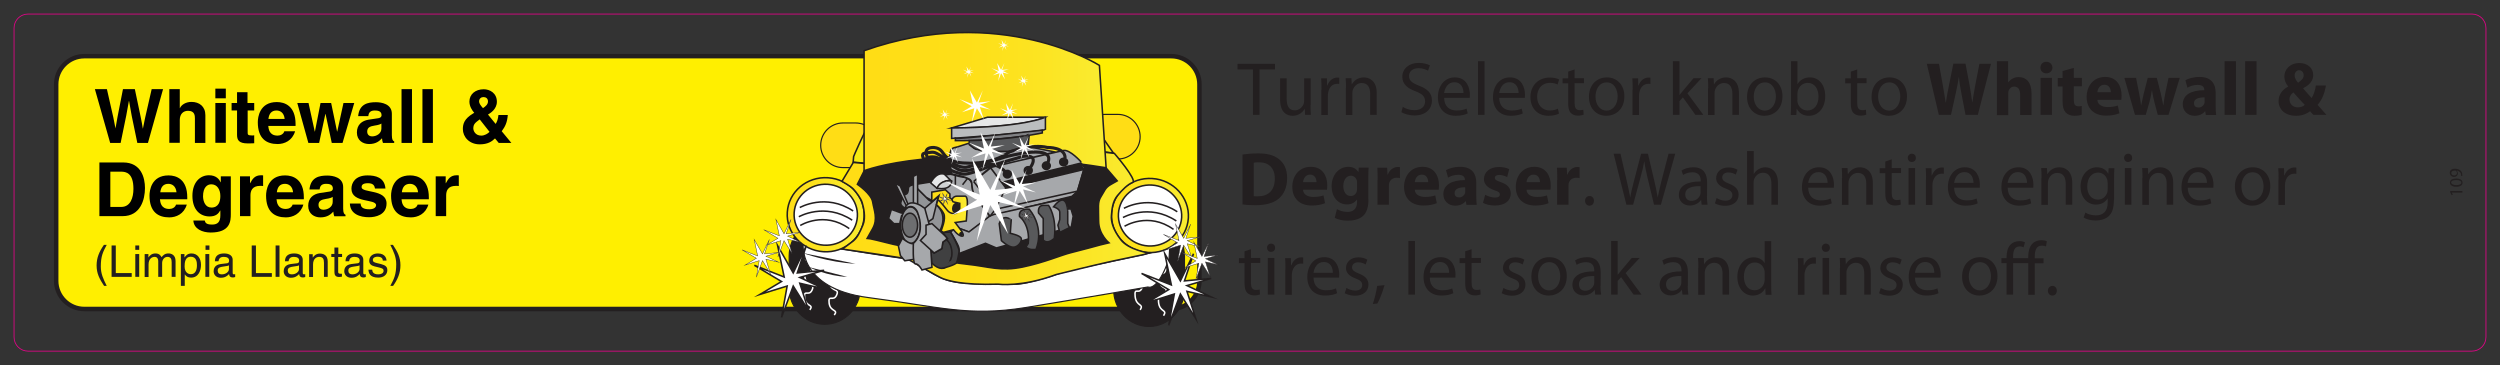 <?xml version="1.0" encoding="utf-8"?>
<!-- Generator: Adobe Illustrator 27.2.0, SVG Export Plug-In . SVG Version: 6.00 Build 0)  -->
<svg version="1.1" id="Layer_1" xmlns="http://www.w3.org/2000/svg" xmlns:xlink="http://www.w3.org/1999/xlink" x="0px" y="0px"
	 width="1602px" height="234px" viewBox="0 0 1602 234" enable-background="new 0 0 1602 234" xml:space="preserve">
<rect x="0" y="0" width="1602" height="234" fill="#333333" stroke="none"/>
<path fill="none" stroke="#EC008C" stroke-width="0.504" stroke-miterlimit="3.864" d="M1584,225H18c-5,0-9-4-9-9V18c0-5,4-9,9-9
	h1566c5,0,9,4,9,9v198C1593,221,1589,225,1584,225z"/>
<g>
	<path fill="#FFEF00" d="M36,180c0,9.9,8.1,18,18,18h696.6c9.9,0,18-8.1,18-18V54c0-9.9-8.1-18-18-18H54c-9.9,0-18,8.1-18,18V180z"
		/>
	<path fill="none" stroke="#231F20" stroke-width="2.88" stroke-miterlimit="3.864" d="M36,180c0,9.9,8.1,18,18,18h696.6
		c9.9,0,18-8.1,18-18V54c0-9.9-8.1-18-18-18H54c-9.9,0-18,8.1-18,18V180z"/>
</g>
<g>
	<path fill="#231F20" d="M1571.1,123.4L1571.1,123.4l0.7,1.4l-0.8,0.2l-0.9-1.7l0-0.9l7.8,0l0,1L1571.1,123.4z"/>
	<path fill="#231F20" d="M1573.9,114.4c2.7,0,4.1,1,4.1,2.7c0,1.5-1.4,2.6-4,2.6c-2.6,0-4.1-1.1-4.1-2.7
		C1570,115.3,1571.4,114.4,1573.9,114.4z M1574,118.6c2,0,3.2-0.6,3.2-1.6c0-1.1-1.3-1.6-3.3-1.6c-1.9,0-3.2,0.5-3.2,1.6
		C1570.8,117.9,1571.9,118.6,1574,118.6z"/>
	<path fill="#231F20" d="M1577.1,112.8c0-0.2,0-0.5,0-0.9c-0.1-0.6-0.3-1.2-0.8-1.6c-0.5-0.5-1.2-0.9-2.1-1v0
		c0.5,0.4,0.8,1.1,0.8,1.8c0,1.4-1.1,2.3-2.4,2.3c-1.5,0-2.8-1.1-2.8-2.7s1.3-2.6,3.3-2.6c1.7,0,2.9,0.6,3.7,1.3
		c0.6,0.6,1,1.4,1,2.3c0.1,0.4,0.1,0.7,0.1,1L1577.1,112.8z M1570.8,110.9c0,0.9,0.8,1.5,1.9,1.5c1,0,1.7-0.6,1.7-1.5
		c0-0.7-0.3-1.3-0.8-1.5c-0.1-0.1-0.2-0.1-0.4-0.1C1571.8,109.3,1570.8,109.8,1570.8,110.9L1570.8,110.9z"/>
</g>
<g>
	<path fill="#231F20" d="M802.8,44.5H793v-3.6h24v3.6h-9.9v29.1h-4.2V44.5z"/>
	<path fill="#231F20" d="M839.8,67.2c0,2.4,0,4.6,0.2,6.4h-3.7l-0.2-3.8h-0.1c-1.1,1.9-3.6,4.4-7.7,4.4c-3.6,0-8-2-8-10.3V50.2h4.2
		v13c0,4.5,1.3,7.5,5.2,7.5c2.8,0,4.8-2,5.6-3.9c0.2-0.6,0.4-1.4,0.4-2.2V50.2h4.2V67.2z"/>
	<path fill="#231F20" d="M846.8,57.5c0-2.8,0-5.1-0.2-7.3h3.7l0.1,4.6h0.2c1.1-3.2,3.6-5.1,6.4-5.1c0.5,0,0.8,0,1.2,0.1v4
		c-0.4-0.1-0.9-0.1-1.4-0.1c-3,0-5.1,2.3-5.7,5.5c-0.1,0.6-0.2,1.3-0.2,2v12.5h-4.2V57.5z"/>
	<path fill="#231F20" d="M862.5,56.5c0-2.4,0-4.4-0.2-6.4h3.7l0.2,3.9h0.1c1.2-2.2,3.8-4.4,7.7-4.4c3.2,0,8.2,1.9,8.2,10v14h-4.2
		V60.1c0-3.8-1.4-6.9-5.4-6.9c-2.8,0-4.9,2-5.7,4.4c-0.2,0.5-0.3,1.3-0.3,2v14.1h-4.2V56.5z"/>
	<path fill="#231F20" d="M898.9,68.5c1.9,1.2,4.6,2.1,7.5,2.1c4.3,0,6.8-2.3,6.8-5.6c0-3.1-1.7-4.8-6.1-6.5
		c-5.3-1.9-8.5-4.7-8.5-9.3c0-5.1,4.2-8.9,10.5-8.9c3.3,0,5.7,0.8,7.2,1.6l-1.2,3.4c-1.1-0.6-3.2-1.6-6.1-1.6
		c-4.4,0-6.1,2.7-6.1,4.9c0,3.1,2,4.6,6.4,6.3c5.5,2.1,8.3,4.8,8.3,9.6c0,5-3.7,9.5-11.3,9.5c-3.1,0-6.5-1-8.3-2.1L898.9,68.5z"/>
	<path fill="#231F20" d="M925.4,62.7c0.1,5.8,3.7,8.1,8,8.1c3,0,4.8-0.5,6.4-1.2l0.7,3.1c-1.5,0.7-4,1.5-7.7,1.5
		c-7.2,0-11.4-4.8-11.4-11.9c0-7.1,4.1-12.7,10.9-12.7c7.6,0,9.6,6.7,9.6,11.1c0,0.9-0.1,1.6-0.1,2H925.4z M937.8,59.6
		c0-2.7-1.1-6.9-5.9-6.9c-4.3,0-6.1,4-6.5,6.9H937.8z"/>
	<path fill="#231F20" d="M947.1,39.2h4.2v34.4h-4.2V39.2z"/>
	<path fill="#231F20" d="M960.7,62.7c0.1,5.8,3.7,8.1,8,8.1c3,0,4.8-0.5,6.4-1.2l0.7,3.1c-1.5,0.7-4,1.5-7.7,1.5
		c-7.2,0-11.4-4.8-11.4-11.9c0-7.1,4.1-12.7,10.9-12.7c7.6,0,9.6,6.7,9.6,11.1c0,0.9-0.1,1.6-0.1,2H960.7z M973.1,59.6
		c0-2.7-1.1-6.9-5.9-6.9c-4.3,0-6.1,4-6.5,6.9H973.1z"/>
	<path fill="#231F20" d="M999,72.8c-1.1,0.6-3.6,1.4-6.7,1.4c-7,0-11.6-4.8-11.6-12c0-7.2,4.9-12.5,12.5-12.5c2.5,0,4.7,0.6,5.9,1.2
		l-1,3.3c-1-0.6-2.6-1.1-4.9-1.1c-5.3,0-8.2,4-8.2,8.9c0,5.4,3.5,8.8,8.1,8.8c2.4,0,4-0.6,5.2-1.2L999,72.8z"/>
	<path fill="#231F20" d="M1009,44.5v5.6h6v3.2h-6v12.7c0,2.9,0.8,4.6,3.2,4.6c1.2,0,1.8-0.1,2.4-0.3l0.2,3.2
		c-0.8,0.3-2.1,0.6-3.7,0.6c-2,0-3.6-0.7-4.6-1.8c-1.2-1.3-1.6-3.3-1.6-6.1V53.4h-3.6v-3.2h3.6v-4.3L1009,44.5z"/>
	<path fill="#231F20" d="M1040.9,61.7c0,8.7-6,12.5-11.6,12.5c-6.3,0-11.1-4.7-11.1-12.1c0-7.9,5.1-12.5,11.5-12.5
		C1036.3,49.6,1040.9,54.5,1040.9,61.7z M1022.4,61.9c0,5.1,2.9,9,7.1,9c4,0,7.1-3.8,7.1-9.1c0-4-2-9-7-9S1022.4,57.5,1022.4,61.9z"
		/>
	<path fill="#231F20" d="M1046.2,57.5c0-2.8,0-5.1-0.2-7.3h3.7l0.1,4.6h0.2c1.1-3.2,3.6-5.1,6.4-5.1c0.5,0,0.8,0,1.2,0.1v4
		c-0.4-0.1-0.9-0.1-1.4-0.1c-3,0-5.1,2.3-5.7,5.5c-0.1,0.6-0.2,1.3-0.2,2v12.5h-4.2V57.5z"/>
	<path fill="#231F20" d="M1076.2,60.9L1076.2,60.9c0.7-0.8,1.5-1.8,2.2-2.7l6.8-8.1h5.1l-9,9.7l10.2,13.8h-5.1l-8-11.2l-2.2,2.4v8.8
		h-4.2V39.2h4.2V60.9z"/>
	<path fill="#231F20" d="M1094.6,56.5c0-2.4,0-4.4-0.2-6.4h3.7l0.2,3.9h0.1c1.2-2.2,3.8-4.4,7.7-4.4c3.2,0,8.2,1.9,8.2,10v14h-4.2
		V60.1c0-3.8-1.4-6.9-5.4-6.9c-2.8,0-4.9,2-5.7,4.4c-0.2,0.5-0.3,1.3-0.3,2v14.1h-4.2V56.5z"/>
	<path fill="#231F20" d="M1142.2,61.7c0,8.7-6,12.5-11.6,12.5c-6.3,0-11.1-4.7-11.1-12.1c0-7.9,5.1-12.5,11.5-12.5
		C1137.7,49.6,1142.2,54.5,1142.2,61.7z M1123.8,61.9c0,5.1,2.9,9,7.1,9c4,0,7.1-3.8,7.1-9.1c0-4-2-9-7-9S1123.8,57.5,1123.8,61.9z"
		/>
	<path fill="#231F20" d="M1147.6,39.2h4.2v14.7h0.1c1.5-2.6,4.2-4.3,7.9-4.3c5.8,0,9.8,4.8,9.8,12c0,8.4-5.2,12.6-10.4,12.6
		c-3.4,0-6-1.3-7.8-4.4h-0.1l-0.2,3.9h-3.6c0.1-1.6,0.2-4,0.2-6.1V39.2z M1151.7,64.2c0,0.5,0.1,1.1,0.2,1.6c0.8,3,3.3,5,6.3,5
		c4.4,0,7.1-3.6,7.1-9c0-4.7-2.4-8.7-6.9-8.7c-2.9,0-5.6,2-6.4,5.2c-0.1,0.5-0.2,1.1-0.2,1.7V64.2z"/>
	<path fill="#231F20" d="M1190.1,44.5v5.6h6v3.2h-6v12.7c0,2.9,0.8,4.6,3.2,4.6c1.2,0,1.8-0.1,2.4-0.3l0.2,3.2
		c-0.8,0.3-2.1,0.6-3.7,0.6c-2,0-3.6-0.7-4.6-1.8c-1.2-1.3-1.6-3.3-1.6-6.1V53.4h-3.6v-3.2h3.6v-4.3L1190.1,44.5z"/>
	<path fill="#231F20" d="M1222,61.7c0,8.7-6,12.5-11.6,12.5c-6.3,0-11.1-4.7-11.1-12.1c0-7.9,5.1-12.5,11.5-12.5
		C1217.4,49.6,1222,54.5,1222,61.7z M1203.5,61.9c0,5.1,2.9,9,7.1,9c4,0,7.1-3.8,7.1-9.1c0-4-2-9-7-9S1203.5,57.5,1203.5,61.9z"/>
	<path fill="#231F20" d="M1242.4,73.6l-7.7-32.7h7.8l2.4,13.4c0.7,3.9,1.4,8.1,1.9,11.4h0.1c0.5-3.5,1.3-7.5,2.1-11.5l2.7-13.4h7.8
		l2.6,13.8c0.7,3.8,1.2,7.3,1.7,11h0.1c0.5-3.6,1.2-7.5,1.9-11.3l2.6-13.4h7.4l-8.4,32.7h-7.9l-2.7-14.1c-0.6-3.3-1.2-6.4-1.5-10.1
		h-0.1c-0.6,3.7-1.1,6.8-1.9,10.1l-3.1,14.1H1242.4z"/>
	<path fill="#231F20" d="M1279.5,39.2h7.3v13.5h0.1c0.8-1,1.7-1.8,2.9-2.4c1.1-0.6,2.4-0.9,3.8-0.9c4.7,0,8.2,3.2,8.2,10.4v13.9
		h-7.3v-13c0-3.1-1.1-5.2-3.8-5.2c-1.9,0-3.1,1.3-3.6,2.6c-0.2,0.5-0.2,1.1-0.2,1.6v14.1h-7.3V39.2z"/>
	<path fill="#231F20" d="M1315.2,43.3c0,2-1.5,3.7-3.9,3.7c-2.3,0-3.8-1.6-3.8-3.7c0-2.1,1.5-3.7,3.8-3.7
		C1313.6,39.6,1315.1,41.2,1315.2,43.3z M1307.6,73.6V49.9h7.3v23.7H1307.6z"/>
	<path fill="#231F20" d="M1328.9,43.5v6.4h5.2v5.4h-5.2v8.6c0,2.9,0.7,4.2,2.9,4.2c1,0,1.4,0,2.2-0.2l0,5.6c-1,0.4-2.7,0.7-4.8,0.7
		c-2.4,0-4.3-0.9-5.5-2.1c-1.3-1.4-2-3.7-2-7v-9.7h-3.1v-5.4h3.1v-4.5L1328.9,43.5z"/>
	<path fill="#231F20" d="M1344,64.1c0.2,3.1,3.2,4.5,6.6,4.5c2.5,0,4.5-0.3,6.5-1l1,5c-2.4,1-5.3,1.5-8.5,1.5
		c-8,0-12.5-4.7-12.5-12.1c0-6,3.7-12.7,11.9-12.7c7.6,0,10.5,6,10.5,11.8c0,1.3-0.1,2.4-0.2,2.9H1344z M1352.6,59.1
		c0-1.8-0.8-4.8-4.1-4.8c-3.1,0-4.3,2.8-4.5,4.8H1352.6z"/>
	<path fill="#231F20" d="M1368.8,49.9l1.9,9.7c0.5,2.4,1,5.1,1.3,7.8h0.1c0.5-2.7,1.2-5.4,1.7-7.8l2.5-9.7h5.8l2.4,9.5
		c0.6,2.7,1.2,5.3,1.7,8h0.1c0.3-2.7,0.8-5.4,1.3-8.1l2-9.4h7.2l-7.2,23.7h-6.9l-2.2-8.3c-0.6-2.3-1-4.4-1.5-7.4h-0.1
		c-0.4,3-0.9,5.2-1.5,7.4l-2.4,8.3h-6.9l-6.8-23.7H1368.8z"/>
	<path fill="#231F20" d="M1419.8,67.9c0,2.3,0.1,4.5,0.3,5.8h-6.6l-0.4-2.4h-0.1c-1.5,1.9-3.9,2.9-6.7,2.9c-4.8,0-7.6-3.5-7.6-7.3
		c0-6.2,5.5-9.1,13.8-9.1v-0.3c0-1.3-0.7-3.1-4.3-3.1c-2.4,0-4.9,0.8-6.5,1.8l-1.3-4.8c1.6-0.9,4.8-2.1,9.1-2.1
		c7.8,0,10.3,4.7,10.3,10.2V67.9z M1412.7,62.4c-3.8,0-6.8,0.9-6.8,3.7c0,1.9,1.2,2.8,2.9,2.8c1.8,0,3.3-1.2,3.8-2.7
		c0.1-0.4,0.1-0.8,0.1-1.3V62.4z"/>
	<path fill="#231F20" d="M1425.5,39.2h7.3v34.4h-7.3V39.2z"/>
	<path fill="#231F20" d="M1438.7,39.2h7.3v34.4h-7.3V39.2z"/>
	<path fill="#231F20" d="M1482.4,73.6c-0.7-0.7-1.3-1.5-2.1-2.3c-2.1,1.6-5,2.9-8.9,2.9c-7.8,0-11.3-4.7-11.3-9.3
		c0-4.3,2.4-7.4,6.1-9.4v-0.2c-1.4-1.6-2.4-4-2.4-6.3c0-4.1,3.2-8.6,9.7-8.6c5,0,8.8,3,8.8,7.7c0,3.3-1.9,6.1-6.4,8.4l0,0.2
		c1.9,2.1,3.8,4.5,5.4,6.1c1.3-2,2.3-5,2.7-8h6.5c-0.9,4.9-2.5,9.2-5.4,12.4c1.8,2.1,3.7,4.2,5.7,6.4H1482.4z M1472.5,68.8
		c1.9,0,3.5-0.7,4.4-1.6c-2-2-4.7-5-7.3-8c-1.3,1-2.5,2.4-2.5,4.5C1467.1,66.5,1469.2,68.8,1472.5,68.8L1472.5,68.8z M1473.3,45
		c-1.8,0-2.9,1.6-2.9,3.3c0,1.6,0.8,3.1,2.2,4.7c2.4-1.6,3.6-2.9,3.6-4.8C1476.2,46.7,1475.2,45,1473.3,45L1473.3,45z"/>
	<path fill="#231F20" d="M796.2,99c2.7-0.4,6.2-0.7,9.9-0.7c6.1,0,10.1,1.1,13.2,3.5c3.4,2.5,5.5,6.5,5.5,12.3
		c0,6.3-2.3,10.6-5.4,13.2c-3.4,2.9-8.6,4.2-14.9,4.2c-3.8,0-6.5-0.2-8.3-0.5V99z M803.5,125.7c0.6,0.1,1.6,0.1,2.5,0.1
		c6.6,0,10.9-3.6,10.9-11.4c0-6.8-3.9-10.4-10.2-10.4c-1.6,0-2.7,0.1-3.3,0.3V125.7z"/>
	<path fill="#231F20" d="M835,121.7c0.2,3.1,3.2,4.5,6.6,4.5c2.5,0,4.5-0.3,6.5-1l1,5c-2.4,1-5.3,1.5-8.5,1.5
		c-8,0-12.5-4.7-12.5-12.1c0-6,3.7-12.7,11.9-12.7c7.6,0,10.5,6,10.5,11.8c0,1.3-0.1,2.4-0.2,2.9H835z M843.6,116.7
		c0-1.8-0.8-4.8-4.1-4.8c-3.1,0-4.3,2.8-4.5,4.8H843.6z"/>
	<path fill="#231F20" d="M876.9,127.8c0,4.6-0.9,8.3-3.6,10.7c-2.6,2.2-6.1,2.9-9.6,2.9c-3.1,0-6.3-0.6-8.4-1.8l1.4-5.6
		c1.5,0.9,4.1,1.8,6.8,1.8c3.5,0,6.1-1.9,6.1-6.3v-1.6h-0.1c-1.4,2-3.6,3.1-6.3,3.1c-5.8,0-9.9-4.8-9.9-11.6
		c0-7.6,4.9-12.5,10.7-12.5c3.2,0,5.2,1.4,6.4,3.3h0.1l0.2-2.8h6.3c-0.1,1.5-0.2,3.5-0.2,7V127.8z M869.6,117.2c0-0.5,0-1-0.1-1.4
		c-0.5-1.9-1.9-3.2-3.9-3.2c-2.6,0-4.8,2.4-4.8,6.7c0,3.5,1.7,6.3,4.8,6.3c1.9,0,3.4-1.3,3.8-3c0.2-0.5,0.2-1.3,0.2-1.9V117.2z"/>
	<path fill="#231F20" d="M882.8,115.3c0-3.5-0.1-5.8-0.2-7.8h6.3l0.2,4.4h0.2c1.2-3.4,4.1-4.9,6.3-4.9c0.7,0,1,0,1.5,0.1v7
		c-0.5-0.1-1.2-0.2-2-0.2c-2.7,0-4.5,1.5-5,3.7c-0.1,0.5-0.1,1.1-0.1,1.6v12h-7.3V115.3z"/>
	<path fill="#231F20" d="M906.6,121.7c0.2,3.1,3.2,4.5,6.6,4.5c2.5,0,4.5-0.3,6.5-1l1,5c-2.4,1-5.3,1.5-8.5,1.5
		c-8,0-12.5-4.7-12.5-12.1c0-6,3.7-12.7,11.9-12.7c7.6,0,10.5,6,10.5,11.8c0,1.3-0.1,2.4-0.2,2.9H906.6z M915.2,116.7
		c0-1.8-0.8-4.8-4.1-4.8c-3.1,0-4.3,2.8-4.5,4.8H915.2z"/>
	<path fill="#231F20" d="M946,125.5c0,2.3,0.1,4.5,0.3,5.8h-6.6l-0.4-2.4h-0.1c-1.5,1.9-3.9,2.9-6.7,2.9c-4.8,0-7.6-3.5-7.6-7.3
		c0-6.2,5.5-9.1,13.8-9.1v-0.3c0-1.3-0.7-3.1-4.3-3.1c-2.4,0-4.9,0.8-6.5,1.8l-1.3-4.8c1.6-0.9,4.8-2.1,9.1-2.1
		c7.8,0,10.3,4.7,10.3,10.2V125.5z M938.9,120c-3.8,0-6.8,0.9-6.8,3.7c0,1.9,1.2,2.8,2.9,2.8c1.8,0,3.3-1.2,3.8-2.7
		c0.1-0.4,0.1-0.8,0.1-1.3V120z"/>
	<path fill="#231F20" d="M951.7,124.8c1.3,0.8,4.1,1.8,6.3,1.8c2.2,0,3.1-0.8,3.1-2s-0.7-1.8-3.5-2.7c-4.8-1.6-6.7-4.3-6.7-7.1
		c0-4.5,3.7-7.8,9.6-7.8c2.7,0,5.2,0.6,6.6,1.4l-1.3,5.1c-1.1-0.6-3.1-1.4-5.1-1.4c-1.8,0-2.8,0.7-2.8,1.9c0,1.1,0.9,1.7,3.8,2.7
		c4.5,1.6,6.3,3.8,6.4,7.3c0,4.4-3.5,7.7-10.2,7.7c-3.1,0-5.8-0.7-7.6-1.7L951.7,124.8z"/>
	<path fill="#231F20" d="M978.2,121.7c0.2,3.1,3.2,4.5,6.6,4.5c2.5,0,4.5-0.3,6.5-1l1,5c-2.4,1-5.3,1.5-8.5,1.5
		c-8,0-12.5-4.7-12.5-12.1c0-6,3.7-12.7,11.9-12.7c7.6,0,10.5,6,10.5,11.8c0,1.3-0.1,2.4-0.2,2.9H978.2z M986.8,116.7
		c0-1.8-0.8-4.8-4.1-4.8c-3.1,0-4.3,2.8-4.5,4.8H986.8z"/>
	<path fill="#231F20" d="M997.9,115.3c0-3.5-0.1-5.8-0.2-7.8h6.3l0.2,4.4h0.2c1.2-3.4,4.1-4.9,6.3-4.9c0.7,0,1,0,1.5,0.1v7
		c-0.5-0.1-1.2-0.2-2-0.2c-2.7,0-4.5,1.5-5,3.7c-0.1,0.5-0.1,1.1-0.1,1.6v12h-7.3V115.3z"/>
	<path fill="#231F20" d="M1018.5,131.8c-1.6,0-2.8-1.3-2.8-3.1c0-1.8,1.2-3.1,2.9-3.1c1.7,0,2.8,1.3,2.8,3.1
		C1021.4,130.5,1020.3,131.8,1018.5,131.8L1018.5,131.8z"/>
	<path fill="#231F20" d="M1042.2,131.2l-8.2-32.7h4.4l3.8,16.5c1,4.1,1.8,8.1,2.4,11.3h0.1c0.5-3.2,1.5-7.1,2.6-11.3l4.3-16.5h4.4
		l3.9,16.6c0.9,3.9,1.8,7.8,2.3,11.2h0.1c0.7-3.6,1.6-7.2,2.6-11.3l4.3-16.5h4.3l-9.2,32.7h-4.4l-4.1-17c-1-4.2-1.7-7.4-2.1-10.7
		h-0.1c-0.6,3.2-1.3,6.5-2.5,10.7l-4.6,17H1042.2z"/>
	<path fill="#231F20" d="M1093.8,125.6c0,2,0.1,4,0.4,5.6h-3.8l-0.3-3h-0.1c-1.3,1.8-3.8,3.5-7.1,3.5c-4.7,0-7.1-3.3-7.1-6.7
		c0-5.7,5-8.8,14-8.7v-0.5c0-1.9-0.5-5.4-5.3-5.4c-2.2,0-4.4,0.7-6,1.7l-1-2.8c1.9-1.3,4.7-2.1,7.6-2.1c7.1,0,8.8,4.9,8.8,9.6V125.6
		z M1089.7,119.3c-4.6-0.1-9.8,0.7-9.8,5.3c0,2.8,1.8,4.1,4,4.1c3,0,4.9-1.9,5.6-3.9c0.1-0.4,0.2-0.9,0.2-1.4V119.3z"/>
	<path fill="#231F20" d="M1100,126.9c1.2,0.8,3.5,1.7,5.6,1.7c3.1,0,4.5-1.6,4.5-3.5c0-2-1.2-3.2-4.3-4.3c-4.2-1.5-6.1-3.8-6.1-6.6
		c0-3.8,3-6.9,8-6.9c2.4,0,4.4,0.7,5.7,1.5l-1.1,3.1c-0.9-0.6-2.6-1.4-4.8-1.4c-2.5,0-3.9,1.5-3.9,3.2c0,1.9,1.4,2.8,4.4,4
		c4,1.6,6.1,3.6,6.1,7.1c0,4.1-3.2,7.1-8.7,7.1c-2.5,0-4.9-0.7-6.5-1.6L1100,126.9z"/>
	<path fill="#231F20" d="M1119.6,96.8h4.2v14.6h0.1c0.7-1.2,1.7-2.3,3-3c1.2-0.7,2.7-1.2,4.3-1.2c3.1,0,8.1,1.9,8.1,10v14h-4.2
		v-13.5c0-3.8-1.4-7-5.4-7c-2.7,0-4.9,1.9-5.7,4.3c-0.2,0.6-0.3,1.2-0.3,2v14.2h-4.2V96.8z"/>
	<path fill="#231F20" d="M1158.7,120.3c0.1,5.8,3.7,8.1,8,8.1c3,0,4.8-0.5,6.4-1.2l0.7,3.1c-1.5,0.7-4,1.5-7.7,1.5
		c-7.2,0-11.4-4.8-11.4-11.9c0-7.1,4.1-12.7,10.9-12.7c7.6,0,9.6,6.7,9.6,11.1c0,0.9-0.1,1.6-0.1,2H1158.7z M1171.1,117.2
		c0-2.7-1.1-6.9-5.9-6.9c-4.3,0-6.1,4-6.5,6.9H1171.1z"/>
	<path fill="#231F20" d="M1180.4,114.1c0-2.4,0-4.4-0.2-6.4h3.7l0.2,3.9h0.1c1.2-2.2,3.8-4.4,7.7-4.4c3.2,0,8.2,1.9,8.2,10v14h-4.2
		v-13.5c0-3.8-1.4-6.9-5.4-6.9c-2.8,0-4.9,2-5.7,4.4c-0.2,0.5-0.3,1.3-0.3,2v14.1h-4.2V114.1z"/>
	<path fill="#231F20" d="M1212.2,102.1v5.6h6v3.2h-6v12.7c0,2.9,0.8,4.6,3.2,4.6c1.2,0,1.8-0.1,2.4-0.3l0.2,3.2
		c-0.8,0.3-2.1,0.6-3.7,0.6c-2,0-3.6-0.7-4.6-1.8c-1.2-1.3-1.6-3.3-1.6-6.1V111h-3.6v-3.2h3.6v-4.3L1212.2,102.1z"/>
	<path fill="#231F20" d="M1227.7,101.2c0,1.5-1,2.6-2.7,2.6c-1.5,0-2.5-1.2-2.5-2.6c0-1.5,1.1-2.7,2.6-2.7
		C1226.7,98.5,1227.7,99.7,1227.7,101.2z M1223,131.2v-23.5h4.2v23.5H1223z"/>
	<path fill="#231F20" d="M1234.2,115.1c0-2.8,0-5.1-0.2-7.3h3.7l0.1,4.6h0.2c1.1-3.2,3.6-5.1,6.4-5.1c0.5,0,0.8,0,1.2,0.1v4
		c-0.4-0.1-0.9-0.1-1.4-0.1c-3,0-5.1,2.3-5.7,5.5c-0.1,0.6-0.2,1.3-0.2,2v12.5h-4.2V115.1z"/>
	<path fill="#231F20" d="M1252.2,120.3c0.1,5.8,3.7,8.1,8,8.1c3,0,4.8-0.5,6.4-1.2l0.7,3.1c-1.5,0.7-4,1.5-7.7,1.5
		c-7.2,0-11.4-4.8-11.4-11.9c0-7.1,4.1-12.7,10.9-12.7c7.6,0,9.6,6.7,9.6,11.1c0,0.9-0.1,1.6-0.1,2H1252.2z M1264.6,117.2
		c0-2.7-1.1-6.9-5.9-6.9c-4.3,0-6.1,4-6.5,6.9H1264.6z"/>
	<path fill="#231F20" d="M1286.5,120.3c0.1,5.8,3.7,8.1,8,8.1c3,0,4.8-0.5,6.4-1.2l0.7,3.1c-1.5,0.7-4,1.5-7.7,1.5
		c-7.2,0-11.4-4.8-11.4-11.9c0-7.1,4.1-12.7,10.9-12.7c7.6,0,9.6,6.7,9.6,11.1c0,0.9-0.1,1.6-0.1,2H1286.5z M1298.9,117.2
		c0-2.7-1.1-6.9-5.9-6.9c-4.3,0-6.1,4-6.5,6.9H1298.9z"/>
	<path fill="#231F20" d="M1308.2,114.1c0-2.4,0-4.4-0.2-6.4h3.7l0.2,3.9h0.1c1.2-2.2,3.8-4.4,7.7-4.4c3.2,0,8.2,1.9,8.2,10v14h-4.2
		v-13.5c0-3.8-1.4-6.9-5.4-6.9c-2.8,0-4.9,2-5.7,4.4c-0.2,0.5-0.3,1.3-0.3,2v14.1h-4.2V114.1z"/>
	<path fill="#231F20" d="M1354.6,127.8c0,5.4-1.1,8.7-3.3,10.7c-2.3,2.1-5.5,2.8-8.4,2.8c-2.8,0-5.9-0.7-7.7-1.9l1.1-3.2
		c1.5,1,3.9,1.8,6.8,1.8c4.3,0,7.5-2.3,7.5-8.2v-2.6h-0.1c-1.3,2.2-3.8,3.9-7.4,3.9c-5.8,0-9.9-4.9-9.9-11.4c0-8,5.1-12.5,10.5-12.5
		c4,0,6.2,2.1,7.2,4.1h0.1l0.2-3.5h3.7c-0.1,1.7-0.2,3.6-0.2,6.5V127.8z M1350.5,117c0-0.7,0-1.4-0.2-1.9c-0.8-2.5-2.8-4.5-5.9-4.5
		c-4,0-6.9,3.4-6.9,8.9c0,4.6,2.3,8.4,6.9,8.4c2.6,0,4.9-1.6,5.9-4.4c0.2-0.7,0.3-1.6,0.3-2.3V117z"/>
	<path fill="#231F20" d="M1366.3,101.2c0,1.5-1,2.6-2.7,2.6c-1.5,0-2.5-1.2-2.5-2.6c0-1.5,1.1-2.7,2.6-2.7
		C1365.3,98.5,1366.3,99.7,1366.3,101.2z M1361.6,131.2v-23.5h4.2v23.5H1361.6z"/>
	<path fill="#231F20" d="M1372.9,114.1c0-2.4,0-4.4-0.2-6.4h3.7l0.2,3.9h0.1c1.2-2.2,3.8-4.4,7.7-4.4c3.2,0,8.2,1.9,8.2,10v14h-4.2
		v-13.5c0-3.8-1.4-6.9-5.4-6.9c-2.8,0-4.9,2-5.7,4.4c-0.2,0.5-0.3,1.3-0.3,2v14.1h-4.2V114.1z"/>
	<path fill="#231F20" d="M1401.9,120.3c0.1,5.8,3.7,8.1,8,8.1c3,0,4.8-0.5,6.4-1.2l0.7,3.1c-1.5,0.7-4,1.5-7.7,1.5
		c-7.2,0-11.4-4.8-11.4-11.9c0-7.1,4.1-12.7,10.9-12.7c7.6,0,9.6,6.7,9.6,11.1c0,0.9-0.1,1.6-0.1,2H1401.9z M1414.2,117.2
		c0-2.7-1.1-6.9-5.9-6.9c-4.3,0-6.1,4-6.5,6.9H1414.2z"/>
	<path fill="#231F20" d="M1454.8,119.3c0,8.7-6,12.5-11.6,12.5c-6.3,0-11.1-4.7-11.1-12.1c0-7.9,5.1-12.5,11.5-12.5
		C1450.2,107.2,1454.8,112.1,1454.8,119.3z M1436.3,119.5c0,5.1,2.9,9,7.1,9c4,0,7.1-3.8,7.1-9.1c0-4-2-9-7-9
		S1436.3,115.1,1436.3,119.5z"/>
	<path fill="#231F20" d="M1460.1,115.1c0-2.8,0-5.1-0.2-7.3h3.7l0.1,4.6h0.2c1.1-3.2,3.6-5.1,6.4-5.1c0.5,0,0.8,0,1.2,0.1v4
		c-0.4-0.1-0.9-0.1-1.4-0.1c-3,0-5.1,2.3-5.7,5.5c-0.1,0.6-0.2,1.3-0.2,2v12.5h-4.2V115.1z"/>
	<path fill="#231F20" d="M801.6,159.7v5.6h6v3.2h-6v12.7c0,2.9,0.8,4.6,3.2,4.6c1.2,0,1.8-0.1,2.4-0.3l0.2,3.2
		c-0.8,0.3-2.1,0.6-3.7,0.6c-2,0-3.6-0.7-4.6-1.8c-1.2-1.3-1.6-3.3-1.6-6.1v-12.8h-3.6v-3.2h3.6V161L801.6,159.7z"/>
	<path fill="#231F20" d="M817.1,158.8c0,1.5-1,2.6-2.7,2.6c-1.5,0-2.5-1.2-2.5-2.6c0-1.5,1.1-2.7,2.6-2.7
		C816.1,156.1,817.1,157.3,817.1,158.8z M812.4,188.8v-23.5h4.2v23.5H812.4z"/>
	<path fill="#231F20" d="M823.7,172.7c0-2.8,0-5.1-0.2-7.3h3.7l0.1,4.6h0.2c1.1-3.2,3.6-5.1,6.4-5.1c0.5,0,0.8,0,1.2,0.1v4
		c-0.4-0.1-0.9-0.1-1.4-0.1c-3,0-5.1,2.3-5.7,5.5c-0.1,0.6-0.2,1.3-0.2,2v12.5h-4.2V172.7z"/>
	<path fill="#231F20" d="M841.7,177.9c0.1,5.8,3.7,8.1,8,8.1c3,0,4.8-0.5,6.4-1.2l0.7,3.1c-1.5,0.7-4,1.5-7.7,1.5
		c-7.2,0-11.4-4.8-11.4-11.9c0-7.1,4.1-12.7,10.9-12.7c7.6,0,9.6,6.7,9.6,11.1c0,0.9-0.1,1.6-0.1,2H841.7z M854.1,174.8
		c0-2.7-1.1-6.9-5.9-6.9c-4.3,0-6.1,4-6.5,6.9H854.1z"/>
	<path fill="#231F20" d="M862.8,184.5c1.2,0.8,3.5,1.7,5.6,1.7c3.1,0,4.5-1.6,4.5-3.5c0-2-1.2-3.2-4.3-4.3c-4.2-1.5-6.1-3.8-6.1-6.6
		c0-3.8,3-6.9,8-6.9c2.4,0,4.4,0.7,5.7,1.5l-1.1,3.1c-0.9-0.6-2.6-1.4-4.8-1.4c-2.5,0-3.9,1.5-3.9,3.2c0,1.9,1.4,2.8,4.4,4
		c4,1.6,6.1,3.6,6.1,7.1c0,4.1-3.2,7.1-8.7,7.1c-2.5,0-4.9-0.7-6.5-1.6L862.8,184.5z"/>
	<path fill="#231F20" d="M879.7,194.8c1-2.9,2.3-8,2.8-11.6l4.7-0.5c-1.1,4.1-3.2,9.5-4.6,11.8L879.7,194.8z"/>
	<path fill="#231F20" d="M902.5,154.4h4.2v34.4h-4.2V154.4z"/>
	<path fill="#231F20" d="M916.2,177.9c0.1,5.8,3.7,8.1,8,8.1c3,0,4.8-0.5,6.4-1.2l0.7,3.1c-1.5,0.7-4,1.5-7.7,1.5
		c-7.2,0-11.4-4.8-11.4-11.9c0-7.1,4.1-12.7,10.9-12.7c7.6,0,9.6,6.7,9.6,11.1c0,0.9-0.1,1.6-0.1,2H916.2z M928.6,174.8
		c0-2.7-1.1-6.9-5.9-6.9c-4.3,0-6.1,4-6.5,6.9H928.6z"/>
	<path fill="#231F20" d="M943,159.7v5.6h6v3.2h-6v12.7c0,2.9,0.8,4.6,3.2,4.6c1.2,0,1.8-0.1,2.4-0.3l0.2,3.2
		c-0.8,0.3-2.1,0.6-3.7,0.6c-2,0-3.6-0.7-4.6-1.8c-1.2-1.3-1.6-3.3-1.6-6.1v-12.8h-3.6v-3.2h3.6V161L943,159.7z"/>
	<path fill="#231F20" d="M963.4,184.5c1.2,0.8,3.5,1.7,5.6,1.7c3.1,0,4.5-1.6,4.5-3.5c0-2-1.2-3.2-4.3-4.3c-4.2-1.5-6.1-3.8-6.1-6.6
		c0-3.8,3-6.9,8-6.9c2.4,0,4.4,0.7,5.7,1.5l-1.1,3.1c-0.9-0.6-2.6-1.4-4.8-1.4c-2.5,0-3.9,1.5-3.9,3.2c0,1.9,1.4,2.8,4.4,4
		c4,1.6,6.1,3.6,6.1,7.1c0,4.1-3.2,7.1-8.7,7.1c-2.5,0-4.9-0.7-6.5-1.6L963.4,184.5z"/>
	<path fill="#231F20" d="M1004,176.9c0,8.7-6,12.5-11.6,12.5c-6.3,0-11.1-4.7-11.1-12.1c0-7.9,5.1-12.5,11.5-12.5
		C999.5,164.8,1004,169.7,1004,176.9z M985.6,177.1c0,5.1,2.9,9,7.1,9c4,0,7.1-3.8,7.1-9.1c0-4-2-9-7-9S985.6,172.7,985.6,177.1z"/>
	<path fill="#231F20" d="M1025.6,183.2c0,2,0.1,4,0.4,5.6h-3.8l-0.3-3h-0.1c-1.3,1.8-3.8,3.5-7.1,3.5c-4.7,0-7.1-3.3-7.1-6.7
		c0-5.7,5-8.8,14-8.7v-0.5c0-1.9-0.5-5.4-5.3-5.4c-2.2,0-4.4,0.7-6,1.7l-1-2.8c1.9-1.3,4.7-2.1,7.6-2.1c7.1,0,8.8,4.9,8.8,9.6V183.2
		z M1021.6,176.9c-4.6-0.1-9.8,0.7-9.8,5.3c0,2.8,1.8,4.1,4,4.1c3,0,4.9-1.9,5.6-3.9c0.1-0.4,0.2-0.9,0.2-1.4V176.9z"/>
	<path fill="#231F20" d="M1036.6,176.1L1036.6,176.1c0.7-0.8,1.5-1.8,2.2-2.7l6.8-8.1h5.1l-9,9.7l10.2,13.8h-5.1l-8-11.2l-2.2,2.4
		v8.8h-4.2v-34.4h4.2V176.1z"/>
	<path fill="#231F20" d="M1081.5,183.2c0,2,0.1,4,0.4,5.6h-3.8l-0.3-3h-0.1c-1.3,1.8-3.8,3.5-7.1,3.5c-4.7,0-7.1-3.3-7.1-6.7
		c0-5.7,5-8.8,14-8.7v-0.5c0-1.9-0.5-5.4-5.3-5.4c-2.2,0-4.4,0.7-6,1.7l-1-2.8c1.9-1.3,4.7-2.1,7.6-2.1c7.1,0,8.8,4.9,8.8,9.6V183.2
		z M1077.4,176.9c-4.6-0.1-9.8,0.7-9.8,5.3c0,2.8,1.8,4.1,4,4.1c3,0,4.9-1.9,5.6-3.9c0.1-0.4,0.2-0.9,0.2-1.4V176.9z"/>
	<path fill="#231F20" d="M1088.3,171.7c0-2.4,0-4.4-0.2-6.4h3.7l0.2,3.9h0.1c1.2-2.2,3.8-4.4,7.7-4.4c3.2,0,8.2,1.9,8.2,10v14h-4.2
		v-13.5c0-3.8-1.4-6.9-5.4-6.9c-2.8,0-4.9,2-5.7,4.4c-0.2,0.5-0.3,1.3-0.3,2v14.1h-4.2V171.7z"/>
	<path fill="#231F20" d="M1135,154.4v28.4c0,2.1,0,4.5,0.2,6.1h-3.8l-0.2-4.1h-0.1c-1.3,2.6-4.1,4.6-7.9,4.6
		c-5.6,0-9.9-4.8-9.9-11.9c0-7.8,4.8-12.6,10.4-12.6c3.6,0,6,1.7,7,3.6h0.1v-14H1135z M1130.8,174.9c0-0.5,0-1.3-0.2-1.8
		c-0.6-2.7-2.9-4.9-6.1-4.9c-4.4,0-7,3.9-7,9.1c0,4.8,2.3,8.7,6.9,8.7c2.8,0,5.4-1.9,6.2-5.1c0.1-0.6,0.2-1.2,0.2-1.8V174.9z"/>
	<path fill="#231F20" d="M1152.2,172.7c0-2.8,0-5.1-0.2-7.3h3.7l0.1,4.6h0.2c1.1-3.2,3.6-5.1,6.4-5.1c0.5,0,0.8,0,1.2,0.1v4
		c-0.4-0.1-0.9-0.1-1.4-0.1c-3,0-5.1,2.3-5.7,5.5c-0.1,0.6-0.2,1.3-0.2,2v12.5h-4.2V172.7z"/>
	<path fill="#231F20" d="M1172.6,158.8c0,1.5-1,2.6-2.7,2.6c-1.5,0-2.5-1.2-2.5-2.6c0-1.5,1.1-2.7,2.6-2.7
		C1171.6,156.1,1172.6,157.3,1172.6,158.8z M1167.9,188.8v-23.5h4.2v23.5H1167.9z"/>
	<path fill="#231F20" d="M1179.1,171.7c0-2.4,0-4.4-0.2-6.4h3.7l0.2,3.9h0.1c1.2-2.2,3.8-4.4,7.7-4.4c3.2,0,8.2,1.9,8.2,10v14h-4.2
		v-13.5c0-3.8-1.4-6.9-5.4-6.9c-2.8,0-4.9,2-5.7,4.4c-0.2,0.5-0.3,1.3-0.3,2v14.1h-4.2V171.7z"/>
	<path fill="#231F20" d="M1205.2,184.5c1.2,0.8,3.5,1.7,5.6,1.7c3.1,0,4.5-1.6,4.5-3.5c0-2-1.2-3.2-4.3-4.3
		c-4.2-1.5-6.1-3.8-6.1-6.6c0-3.8,3-6.9,8-6.9c2.4,0,4.4,0.7,5.7,1.5l-1.1,3.1c-0.9-0.6-2.6-1.4-4.8-1.4c-2.5,0-3.9,1.5-3.9,3.2
		c0,1.9,1.4,2.8,4.4,4c4,1.6,6.1,3.6,6.1,7.1c0,4.1-3.2,7.1-8.7,7.1c-2.5,0-4.9-0.7-6.5-1.6L1205.2,184.5z"/>
	<path fill="#231F20" d="M1227.1,177.9c0.1,5.8,3.7,8.1,8,8.1c3,0,4.8-0.5,6.4-1.2l0.7,3.1c-1.5,0.7-4,1.5-7.7,1.5
		c-7.2,0-11.4-4.8-11.4-11.9c0-7.1,4.1-12.7,10.9-12.7c7.6,0,9.6,6.7,9.6,11.1c0,0.9-0.1,1.6-0.1,2H1227.1z M1239.5,174.8
		c0-2.7-1.1-6.9-5.9-6.9c-4.3,0-6.1,4-6.5,6.9H1239.5z"/>
	<path fill="#231F20" d="M1280,176.9c0,8.7-6,12.5-11.6,12.5c-6.3,0-11.1-4.7-11.1-12.1c0-7.9,5.1-12.5,11.5-12.5
		C1275.5,164.8,1280,169.7,1280,176.9z M1261.6,177.1c0,5.1,2.9,9,7.1,9c4,0,7.1-3.8,7.1-9.1c0-4-2-9-7-9S1261.6,172.7,1261.6,177.1
		z"/>
	<path fill="#231F20" d="M1299.7,188.8v-20.2h-9.7v20.2h-4.2v-20.2h-3.3v-3.2h3.3v-0.7c0-3.3,0.8-6.2,2.6-8c1.3-1.4,3.3-2.2,5.9-2.2
		c1.3,0,2.6,0.4,3.3,0.8l-0.9,3.2c-0.6-0.3-1.5-0.6-2.5-0.6c-3.3,0-4.2,2.9-4.2,6.5v1h9.7v-1.1c0-3.3,0.8-6.3,2.7-8.2
		c1.6-1.6,3.7-2.2,5.6-2.2c1.5,0,2.8,0.3,3.6,0.7l-0.5,3.3c-0.7-0.3-1.5-0.5-2.7-0.5c-3.6,0-4.5,3.2-4.5,6.8v1.3h5.6v3.2h-5.6v20.2
		H1299.7z"/>
	<path fill="#231F20" d="M1315.1,189.4c-1.6,0-2.8-1.3-2.8-3.1c0-1.8,1.2-3.1,2.9-3.1c1.7,0,2.8,1.3,2.8,3.1
		C1318,188.1,1316.9,189.4,1315.1,189.4L1315.1,189.4z"/>
</g>
<g>
	<path fill="#231F20" d="M68.4,156.9c-2.4,4.5-3.8,7.2-3.8,13.9c0,4.6,1.6,8,3.8,12.4h-1.7c-2.9-4.4-4.8-7.9-4.8-13.1
		c0-4.9,1.7-8.9,4.7-13.2H68.4z"/>
	<path fill="#231F20" d="M74.2,175h10.2v2.4H71.5v-20.1h2.7V175z"/>
	<path fill="#231F20" d="M86.7,160.1v-2.8h2.5v2.8H86.7z M89.2,177.4h-2.5v-14.6h2.5V177.4z"/>
	<path fill="#231F20" d="M92.8,162.8h2.3v2.1h0.1c0.5-0.8,1.8-2.5,4.4-2.5s3.5,1.6,3.9,2.4c1.2-1.4,2.2-2.4,4.5-2.4
		c1.6,0,4.5,0.8,4.5,4.9v10.1h-2.5V168c0-2-0.6-3.4-2.7-3.4c-2.1,0-3.4,2-3.4,3.9v8.9h-2.5v-10.1c0-1.2-0.5-2.7-2.3-2.7
		c-1.4,0-3.9,0.9-3.9,4.9v8h-2.5V162.8z"/>
	<path fill="#231F20" d="M115.9,162.8h2.3v2.1h0.1c0.6-0.8,1.7-2.5,4.4-2.5c3.9,0,6.1,3.2,6.1,7.3c0,3.5-1.5,8.2-6.4,8.2
		c-2,0-3.2-0.9-3.9-2h-0.1v7.3h-2.5V162.8z M122.3,175.7c2.7,0,3.9-2.4,3.9-5.7c0-1.9-0.2-5.5-4-5.5c-3.6,0-3.9,3.8-3.9,6.2
		C118.3,174.7,120.7,175.7,122.3,175.7z"/>
	<path fill="#231F20" d="M131.7,160.1v-2.8h2.5v2.8H131.7z M134.1,177.4h-2.5v-14.6h2.5V177.4z"/>
	<path fill="#231F20" d="M137.7,167.3c0.1-3.5,2.4-4.9,6-4.9c1.2,0,5.4,0.3,5.4,4.1v8.4c0,0.6,0.3,0.9,0.8,0.9
		c0.2,0,0.5-0.1,0.8-0.1v1.8c-0.4,0.1-0.8,0.3-1.3,0.3c-2.2,0-2.5-1.1-2.6-2.2c-1,1-2.4,2.4-5.3,2.4c-2.7,0-4.6-1.7-4.6-4.2
		c0-1.2,0.4-4.1,4.5-4.6l4.1-0.5c0.6-0.1,1.3-0.3,1.3-1.7c0-1.5-1.1-2.4-3.4-2.4c-2.8,0-3.2,1.7-3.4,2.8H137.7z M146.7,170
		c-0.4,0.3-1,0.5-4.1,0.9c-1.2,0.2-3.1,0.5-3.1,2.4c0,1.6,0.8,2.5,2.7,2.5c2.3,0,4.5-1.5,4.5-3.4V170z"/>
	<path fill="#231F20" d="M164,175h10.2v2.4h-12.9v-20.1h2.7V175z"/>
	<path fill="#231F20" d="M179.1,177.4h-2.5v-20.1h2.5V177.4z"/>
	<path fill="#231F20" d="M182.6,167.3c0.1-3.5,2.4-4.9,6-4.9c1.2,0,5.4,0.3,5.4,4.1v8.4c0,0.6,0.3,0.9,0.8,0.9
		c0.2,0,0.5-0.1,0.8-0.1v1.8c-0.4,0.1-0.8,0.3-1.3,0.3c-2.2,0-2.5-1.1-2.6-2.2c-1,1-2.4,2.4-5.3,2.4c-2.7,0-4.6-1.7-4.6-4.2
		c0-1.2,0.4-4.1,4.5-4.6l4.1-0.5c0.6-0.1,1.3-0.3,1.3-1.7c0-1.5-1.1-2.4-3.4-2.4c-2.8,0-3.2,1.7-3.4,2.8H182.6z M191.6,170
		c-0.4,0.3-1,0.5-4.1,0.9c-1.2,0.2-3.1,0.5-3.1,2.4c0,1.6,0.8,2.5,2.7,2.5c2.3,0,4.5-1.5,4.5-3.4V170z"/>
	<path fill="#231F20" d="M210.1,177.4h-2.5v-9c0-2.5-0.7-3.8-3.1-3.8c-1.4,0-3.9,0.9-3.9,4.9v8h-2.5v-14.6h2.3v2.1h0.1
		c0.5-0.8,1.9-2.5,4.4-2.5c2.3,0,5.1,0.9,5.1,5.1V177.4z"/>
	<path fill="#231F20" d="M216.7,164.8v9.5c0,1.1,1,1.1,1.5,1.1h0.9v1.9c-0.9,0.1-1.6,0.2-1.8,0.2c-2.4,0-3-1.4-3-3.1v-9.7h-2v-2h2
		v-4.1h2.5v4.1h2.4v2H216.7z"/>
	<path fill="#231F20" d="M221.4,167.3c0.1-3.5,2.4-4.9,6-4.9c1.2,0,5.4,0.3,5.4,4.1v8.4c0,0.6,0.3,0.9,0.8,0.9
		c0.2,0,0.5-0.1,0.8-0.1v1.8c-0.4,0.1-0.8,0.3-1.3,0.3c-2.2,0-2.5-1.1-2.6-2.2c-1,1-2.4,2.4-5.3,2.4c-2.7,0-4.6-1.7-4.6-4.2
		c0-1.2,0.4-4.1,4.5-4.6l4.1-0.5c0.6-0.1,1.3-0.3,1.3-1.7c0-1.5-1.1-2.4-3.4-2.4c-2.8,0-3.2,1.7-3.4,2.8H221.4z M230.4,170
		c-0.4,0.3-1,0.5-4.1,0.9c-1.2,0.2-3.1,0.5-3.1,2.4c0,1.6,0.8,2.5,2.7,2.5c2.3,0,4.5-1.5,4.5-3.4V170z"/>
	<path fill="#231F20" d="M245.3,167c0-0.9-0.4-2.5-3.5-2.5c-0.8,0-2.9,0.3-2.9,2.1c0,1.2,0.8,1.5,2.7,2l2.5,0.6
		c3.1,0.8,4.1,1.9,4.1,3.9c0,3-2.5,4.8-5.8,4.8c-5.8,0-6.2-3.4-6.3-5.1h2.4c0.1,1.1,0.4,3,3.9,3c1.8,0,3.4-0.7,3.4-2.3
		c0-1.2-0.8-1.6-2.9-2.1l-2.9-0.7c-2-0.5-3.4-1.5-3.4-3.6c0-3.2,2.7-4.7,5.5-4.7c5.2,0,5.6,3.9,5.6,4.6H245.3z"/>
	<path fill="#231F20" d="M250.1,183.2c2.4-4.5,3.8-7.2,3.8-13.9c0-4.6-1.6-8-3.8-12.4h1.7c2.9,4.4,4.8,7.9,4.8,13.1
		c0,4.9-1.7,8.9-4.7,13.2H250.1z"/>
</g>
<g>
	<path d="M60.8,57.1h7.7c4.4,18.9,4.8,21.3,5.5,25.2H74c0.6-3.6,1.2-7.1,4.8-25.2h7.6c4,18.9,4.4,20.7,5.1,25.2h0.1
		c0.6-3.3,1.2-6.2,5.6-25.2h7.3l-9.7,34.5H88c-3.6-16.9-4.2-20.3-5.3-26.9h-0.1c-1.1,6.6-1.6,9.1-5.3,26.9h-6.7L60.8,57.1z"/>
	<path d="M131.6,91.6h-6.7V76c0-1.9-0.1-5-4.4-5c-3,0-5.3,2-5.3,5.9v14.6h-6.7V57.1h6.7v12.2h0.1c0.9-2.1,3.7-4,7.4-4
		c5,0,8.9,2.9,8.9,8.5V91.6z"/>
	<path d="M144.7,63H138v-6.2h6.7V63z M144.7,66v25.5H138V66H144.7z"/>
	<path d="M158.7,66h4.2v4.8h-4.2v13.9c0,1.5,0,2.1,2.8,2.1c0.4,0,0.9,0,1.4-0.1v5.1c-1.1,0-2.1,0.1-3.2,0.1h-0.9
		c-5.8,0-6.9-2.2-6.9-5.5V70.8h-3.5V66h3.5v-6.9h6.7V66z"/>
	<path d="M189.1,84.1c-1.8,6.1-6.9,8.2-11.2,8.2c-7.2,0-12.7-3.5-12.7-14c0-3.1,1.1-12.9,12.2-12.9c5,0,12,2.4,12,14.1v1.2h-17.5
		c0.2,1.9,0.6,6.2,6,6.2c1.9,0,3.8-1,4.3-2.8H189.1z M182.4,76.2c-0.4-4.1-3-5.4-5.2-5.4c-3.2,0-4.8,2-5.2,5.4H182.4z"/>
	<path d="M219.5,91.6h-6.9l-4-18.6h-0.1l-4,18.6h-6.9L190.5,66h7.2l4,18.3h0.1l3.6-18.3h6.8l3.8,18.3h0.1l4-18.3h6.9L219.5,91.6z"/>
	<path d="M251.1,86.6c0,3,0.7,3.7,1.5,4v1h-7.2c-0.4-1.2-0.5-1.6-0.6-3c-1.5,1.6-3.7,3.7-8.3,3.7c-3.8,0-7.8-2.2-7.8-7.4
		c0-5,3.2-7.5,7.4-8.2l6-0.9c1.1-0.1,2.4-0.6,2.4-2c0-2.8-2.7-3-4.4-3c-3.4,0-3.9,2.1-4.1,3.6h-6.5c0.8-7.8,6.2-8.9,11.4-8.9
		c3.6,0,10.2,1.1,10.2,7.4V86.6z M244.5,79.1c-0.7,0.5-1.8,1-4.6,1.4c-2.5,0.4-4.6,1.1-4.6,3.8c0,2.4,1.8,3.1,3.1,3.1c3,0,6-1.9,6-5
		V79.1z"/>
	<path d="M264,91.6h-6.7V57.1h6.7V91.6z"/>
	<path d="M277.4,91.6h-6.7V57.1h6.7V91.6z"/>
	<path d="M327.7,91.6h-8.1l-2.4-2.9c-2,2-4.7,3.8-9.8,3.8c-6.6,0-10.8-4.7-10.8-9.8c0-3.3,0.9-6.6,6.6-10l0.7-0.4
		c-1.4-1.6-3.1-4.2-3.1-7.2c0-4.7,3.8-7.9,9.2-7.9c3.8,0,8.4,2.4,8.4,8c0,4.8-4.3,7.4-5.7,8.2l4.9,6c0.9-1.3,1.5-3,1.8-5.7h6
		c-0.4,4.7-1.6,7.3-3.9,10.4L327.7,91.6z M307.4,76.5c-2.8,2.1-4.1,3-4.1,5.8c0,1.3,1.1,4.6,5.1,4.6c2.2,0,4.2-1.3,5.3-2.4
		L307.4,76.5z M309.8,62.2c-1.5,0-2.8,1-2.8,2.8c0,1.2,0.9,2.5,2.5,4.3c1.8-1.2,3.2-2.5,3.2-4.3C312.7,63.1,311.4,62.2,309.8,62.2z"
		/>
	<path d="M63.7,104.1h15.2c11.6,0,14,9.9,14,16.4c0,7.4-2.9,18-14.3,18H63.7V104.1z M70.7,132.6h7c5.9,0,7.8-5.9,7.8-11.6
		c0-10.2-4.8-11-7.9-11h-6.9V132.6z"/>
	<path d="M119.7,131.1c-1.8,6.1-6.9,8.2-11.2,8.2c-7.2,0-12.7-3.5-12.7-14c0-3.1,1.1-12.9,12.2-12.9c5,0,12,2.4,12,14.1v1.2h-17.5
		c0.2,1.9,0.6,6.2,6,6.2c1.9,0,3.8-1,4.3-2.8H119.7z M113.1,123.2c-0.4-4.1-3-5.4-5.2-5.4c-3.2,0-4.8,2-5.2,5.4H113.1z"/>
	<path d="M147.9,113v24.2c0,4.4-0.3,11.8-12.9,11.8c-5.3,0-10.8-2.3-11.1-7.7h7.3c0.3,1.3,0.8,2.6,4.7,2.6c3.6,0,5.3-1.7,5.3-5.9
		V135l-0.1-0.1c-1.1,2-2.8,3.8-6.8,3.8c-6.1,0-11-4.3-11-13.2c0-8.8,5-13.2,10.6-13.2c4.8,0,6.7,2.8,7.5,4.5h0.1V113H147.9z
		 M135.5,133c4.6,0,5.7-3.9,5.7-7.4c0-4.1-2-7.5-5.8-7.5c-2.5,0-5.3,1.8-5.3,7.8C130.2,129.2,131.6,133,135.5,133z"/>
	<path d="M153.8,113h6.4v4.4h0.1c1.4-2.6,2.9-5.1,7-5.1c0.4,0,0.9,0,1.3,0.1v6.8c-0.6-0.1-1.3-0.1-1.9-0.1c-5.2,0-6.2,3.3-6.2,6.1
		v13.3h-6.7V113z"/>
	<path d="M194.4,131.1c-1.8,6.1-6.9,8.2-11.2,8.2c-7.2,0-12.7-3.5-12.7-14c0-3.1,1.1-12.9,12.2-12.9c5,0,12,2.4,12,14.1v1.2h-17.5
		c0.2,1.9,0.6,6.2,6,6.2c1.9,0,3.8-1,4.3-2.8H194.4z M187.8,123.2c-0.4-4.1-3-5.4-5.2-5.4c-3.2,0-4.8,2-5.2,5.4H187.8z"/>
	<path d="M219.9,133.6c0,3,0.7,3.7,1.5,4v1h-7.2c-0.4-1.2-0.5-1.6-0.6-3c-1.5,1.6-3.7,3.7-8.3,3.7c-3.8,0-7.8-2.2-7.8-7.4
		c0-5,3.2-7.5,7.4-8.2l6-0.9c1.1-0.1,2.4-0.6,2.4-2c0-2.8-2.7-3-4.4-3c-3.4,0-3.9,2.1-4.1,3.6h-6.5c0.8-7.8,6.2-8.9,11.4-8.9
		c3.6,0,10.2,1.1,10.2,7.4V133.6z M213.3,126.1c-0.7,0.5-1.8,1-4.6,1.4c-2.5,0.4-4.6,1.1-4.6,3.8c0,2.4,1.8,3.1,3.1,3.1
		c3,0,6-1.9,6-5V126.1z"/>
	<path d="M240.3,120.8c-0.3-1.6-0.9-3.4-4.5-3.4s-4.1,1.4-4.1,2.5c0,4,16,1.1,16,10.5c0,7.4-7.2,8.8-11.2,8.8
		c-5.8,0-12.1-2-12.3-8.8h6.9c0,2.2,1.3,3.7,5.6,3.7c3.5,0,4.3-1.7,4.3-2.6c0-4.3-15.8-1.1-15.8-10.6c0-3.7,2.4-8.5,10.3-8.5
		c5,0,10.9,1.2,11.5,8.4H240.3z"/>
	<path d="M274.5,131.1c-1.8,6.1-6.9,8.2-11.2,8.2c-7.2,0-12.7-3.5-12.7-14c0-3.1,1.1-12.9,12.2-12.9c5,0,12,2.4,12,14.1v1.2h-17.5
		c0.2,1.9,0.6,6.2,6,6.2c1.9,0,3.8-1,4.3-2.8H274.5z M267.9,123.2c-0.4-4.1-3-5.4-5.2-5.4c-3.2,0-4.8,2-5.2,5.4H267.9z"/>
	<path d="M279.2,113h6.4v4.4h0.1c1.4-2.6,2.9-5.1,7-5.1c0.4,0,0.9,0,1.3,0.1v6.8c-0.6-0.1-1.3-0.1-1.9-0.1c-5.2,0-6.2,3.3-6.2,6.1
		v13.3h-6.7V113z"/>
</g>
<g>
	<path fill="#231F20" stroke="#231F20" stroke-width="0.75" stroke-miterlimit="10" d="M759,185.3c0,13.2-10.2,23.9-22.7,23.9l0,0
		c-12.6,0-22.7-10.7-22.7-23.9v-20.8c0-13.2,10.2-23.9,22.7-23.9l0,0c12.6,0,22.7,10.7,22.7,23.9V185.3z"/>
	<path fill="none" stroke="#FFFFFF" stroke-miterlimit="10" d="M727.7,162.1c0,0,5.5,5.4,3.9,8.2c-1.6,2.9-5.4-0.3-3.9,5.9
		c1.4,6.2,6.1,3.1,4.2,8.1c-1.9,5.1-5.2-1-4.5,5.7c0.7,6.7,5.9,4.4,3.2,8.6"/>
	<path fill="none" stroke="#FFFFFF" stroke-miterlimit="10" d="M742.7,165.8c0,0,5.5,5.4,3.9,8.2c-1.6,2.9-5.4-0.3-3.9,5.9
		c1.4,6.2,6.1,3.1,4.2,8.1c-1.9,5.1-5.2-1-4.5,5.7c0.7,6.7,5.9,4.4,3.2,8.6"/>
	<path fill="#231F20" stroke="#231F20" stroke-width="0.75" stroke-miterlimit="10" d="M551.3,184.4c0,12.9-10.2,23.4-22.8,23.4l0,0
		c-12.6,0-22.8-10.5-22.8-23.4v-20.3c0-12.9,10.2-23.4,22.8-23.4l0,0c12.6,0,22.8,10.5,22.8,23.4V184.4z"/>
	<path fill="none" stroke="#FFFFFF" stroke-miterlimit="10" d="M516,166c0,0,5.8,4.8,4.1,7.3c-1.7,2.5-5.6-0.2-4.1,5.3
		c1.5,5.5,6.4,2.7,4.4,7.2c-2,4.5-5.5-0.8-4.8,5.1c0.7,5.9,6.2,3.9,3.3,7.7"/>
	<path fill="none" stroke="#FFFFFF" stroke-miterlimit="10" d="M531.7,169.3c0,0,5.8,4.8,4.1,7.3c-1.7,2.5-5.6-0.2-4.1,5.3
		c1.5,5.5,6.4,2.7,4.4,7.2c-2,4.5-5.5-0.8-4.8,5.1c0.7,5.9,6.2,3.9,3.3,7.7"/>
	<path fill="#FFDD15" stroke="#231F20" stroke-width="0.75" stroke-miterlimit="10" d="M562.6,93.1c0,7.9-6.4,14.3-14.3,14.3h-8.1
		c-7.9,0-14.3-6.4-14.3-14.3l0,0c0-7.9,6.4-14.3,14.3-14.3h8.1C556.2,78.8,562.6,85.2,562.6,93.1L562.6,93.1z"/>
	<path fill="#FFDD15" stroke="#231F20" stroke-width="0.75" stroke-miterlimit="10" d="M730.6,87.6c0,7.9-6.4,14.3-14.3,14.3h-8.1
		c-7.9,0-14.3-6.4-14.3-14.3l0,0c0-7.9,6.4-14.3,14.3-14.3h8.1C724.2,73.3,730.6,79.7,730.6,87.6L730.6,87.6z"/>
	<path fill="#231F20" d="M509.2,156.9"/>
	<path fill="#FFFFFF" stroke="#231F20" stroke-width="0.75" stroke-miterlimit="10" d="M514.7,155.6c0,0-3.9,29.2,41.8,35.1
		c45.7,5.9,63.8,12.3,100.6,6.4c36.8-6,78.5-13.2,78.5-13.2s6,3.4,13.5-18l0.6-9.8c0,0-0.9,3.7-17.6,7.2
		c-16.7,3.5-48.8,10.5-48.8,10.5s-25.3,9-33.5,8.4c-8.2-0.5-31.7,1-43.1-2.7c-11.4-3.7-21.1-13.4-26.6-13.8
		c-5.5-0.3-42.2-6.4-42.2-6.4L514.7,155.6z"/>
	<path fill="#231F20" d="M518.1,171.1c0,0,12.2,6,24.8,6.3"/>
	<path fill="#F6EB0F" stroke="#231F20" stroke-miterlimit="10" d="M547,100.3c0,0,22.6-55.4,42.4-57.4c19.8-2.1,68.3-0.3,68.3-0.3
		s18.8,1.8,24.7,10.7c6,8.9,31.1,44.8,31.1,44.8s-54.8-7.1-77.1-7c-22.3,0.1-34.5,0.4-48.9,2.5c-14.4,2.1-32.1,11.1-32.1,11.1
		l-8.7-0.8L547,100.3z"/>
	<path fill="#231F20" d="M514.3,162.1c0,0,16.8,6.2,33.9,6.9"/>
	<linearGradient id="SVGID_1_" gradientUnits="userSpaceOnUse" x1="504.439" y1="137.65" x2="553.784" y2="137.65">
		<stop  offset="0" style="stop-color:#FFDD15"/>
		<stop  offset="1" style="stop-color:#F9EC31"/>
	</linearGradient>
	<path fill="url(#SVGID_1_)" stroke="#231F20" stroke-miterlimit="10" d="M553.7,139.2c-0.8,13.1-12.5,23-26.1,22.1
		c-13.6-0.9-24-12.2-23.1-25.3c0.8-13.1,12.5-23,26.1-22.1C544.2,114.8,554.6,126.1,553.7,139.2z"/>
	<path fill="#FFFFFF" stroke="#231F20" stroke-miterlimit="10" d="M549.4,138.9c-0.7,10.8-10.3,18.9-21.5,18.2
		c-11.2-0.7-19.7-10-19-20.8c0.7-10.8,10.3-18.9,21.5-18.2C541.5,118.9,550.1,128.2,549.4,138.9z"/>
	<path fill="none" stroke="#231F20" stroke-miterlimit="10" d="M512.5,133c0,0,16.6-9.5,34.2,2.2"/>
	<path fill="none" stroke="#231F20" stroke-miterlimit="10" d="M511.9,138.9c0,0,16.5-9.5,34.2,2.2"/>
	<path fill="none" stroke="#231F20" stroke-miterlimit="10" d="M512.8,144.5c0,0,15.3-9.6,31.4,2"/>
	
		<linearGradient id="SVGID_00000105403420656973269530000001364082726500765071_" gradientUnits="userSpaceOnUse" x1="712.21" y1="138.143" x2="761.553" y2="138.143">
		<stop  offset="0" style="stop-color:#FFDD15"/>
		<stop  offset="1" style="stop-color:#F9EC31"/>
	</linearGradient>
	<path fill="url(#SVGID_00000105403420656973269530000001364082726500765071_)" stroke="#231F20" stroke-miterlimit="10" d="
		M761.5,139.7c-0.8,13.1-12.5,23-26.1,22.1c-13.6-0.9-24-12.2-23.1-25.3c0.8-13.1,12.5-23,26.1-22.1
		C752,115.3,762.3,126.6,761.5,139.7z"/>
	<path fill="#FFFFFF" stroke="#231F20" stroke-miterlimit="10" d="M757.2,139.4c-0.7,10.8-10.3,18.9-21.5,18.2
		c-11.2-0.7-19.7-10-19-20.8c0.7-10.8,10.3-18.9,21.5-18.2C749.3,119.3,757.8,128.7,757.2,139.4z"/>
	<path fill="none" stroke="#231F20" stroke-miterlimit="10" d="M720.2,133.5c0,0,16.5-9.5,34.2,2.2"/>
	<path fill="none" stroke="#231F20" stroke-miterlimit="10" d="M719.6,139.4c0,0,16.6-9.5,34.2,2.2"/>
	<path fill="none" stroke="#231F20" stroke-miterlimit="10" d="M720.6,145c0,0,15.3-9.6,31.4,2"/>
	
		<linearGradient id="SVGID_00000150803921919504868230000013641700933925839278_" gradientUnits="userSpaceOnUse" x1="539.368" y1="136.768" x2="736.261" y2="136.768">
		<stop  offset="0" style="stop-color:#FFDD15"/>
		<stop  offset="0.406" style="stop-color:#FEDF18"/>
		<stop  offset="0.732" style="stop-color:#FCE422"/>
		<stop  offset="1" style="stop-color:#F9EC31"/>
	</linearGradient>
	<path fill="url(#SVGID_00000150803921919504868230000013641700933925839278_)" stroke="#231F20" stroke-miterlimit="10" d="
		M539.7,159.6c0,0,40.1,5.8,41.5,6.3c1.5,0.5,19.9,11.6,23.1,12.7c3.2,1.1,11.4,4.2,35.3,3.5c0,0,15,2.1,37.3-6.2
		c0,0,27.6-6.8,33-7.9c5.4-1.2,3.6-0.8,3.6-0.8l19.5-4.1l3.2-1c0,0-13-1.9-18-8.5c-5.1-6.6-6.3-11.8-6-15.4c0.3-3.6,0.6-9,3.9-12.9
		c3.3-3.9,6.5-7.1,9.7-8.4c3.2-1.3-11.7-18.6-11.7-18.6s-26.8-3.2-31-3.7c-4.2-0.4-33.5-3.4-44.2-3.4c-10.7,0.1-35.8,0.5-43.6,1.5
		c-7.8,1-16.2,2.6-20,4c-3.9,1.3-18.3,7.4-18.3,7.4l-1.5,0.8l-8.7-0.8c0,0-6.6,10.9-6.9,11.5c-0.4,0.6-0.4,0.6-0.4,0.6
		s5.5,3,7.3,4.9c1.8,1.9,5,6.2,5.7,8.8c0.8,2.6,2.5,9.5,0.5,14.2c-2,4.7-3.4,7.9-6.2,10.3C543.8,156.8,539.7,159.6,539.7,159.6z"/>
	<path fill="#231F20" stroke="#231F20" stroke-miterlimit="10" d="M553.8,109.4l-4.4,8.7c0,0,9,6.1,9.8,11.3
		c0.8,5.1,3.5,10.9,0,17.1c-3.5,6.2-3.5,6.2-3.5,6.2s1.5,0,12.8,2.9c11.2,2.9,12,1.8,22.4,5.8c10.4,4,14.3,6.4,28.6,7.9
		c14.3,1.5,21.6,4.8,35.9,1.8c14.3-3,24.7-7.7,30.9-9.2c6.2-1.5,18.9-5,18.9-5l5.4-1.3c0,0-6.6-5.4-6.6-14c0-8.6-0.8-12.1,1.5-15.6
		c2.3-3.5,2.5-5.7,6.5-7.9c3.9-2.2,3.9-2.2,3.9-2.2l-7.3-8.5C708.8,107.4,611.4,90.8,553.8,109.4z"/>
	
		<linearGradient id="SVGID_00000034812109460875726890000016463761732413435268_" gradientUnits="userSpaceOnUse" x1="553.783" y1="65.087" x2="708.813" y2="65.087">
		<stop  offset="0" style="stop-color:#FFDD15"/>
		<stop  offset="0.412" style="stop-color:#FEDF18"/>
		<stop  offset="0.731" style="stop-color:#FCE422"/>
		<stop  offset="1" style="stop-color:#F9EC31"/>
	</linearGradient>
	<path fill="url(#SVGID_00000034812109460875726890000016463761732413435268_)" stroke="#231F20" stroke-miterlimit="10" d="
		M553.8,109.4c0,0,47.6-19,155-1.9l-4.3-65.6c0,0-63.8-40.3-150.8-9.4V109.4z"/>
	<path fill="#A6A8AB" stroke="#231F20" stroke-miterlimit="10" d="M585.3,118.4l17.4-2.8l2.4-3.3c0,0,2.6-0.7,4-0.6
		c1.4,0.1,5.1,1.4,6.7,1.6c1.6,0.3,6.5,0.4,7,5.1c0.4,4.7,1,6.5,5.2,11.7c4.2,5.2,6.4,8.6,6.4,8.6l-13.3,10.1l-7.9-2.9l-4.1,2.8
		l-4.9,0.3l-2-0.9c0,0,8.8-13.7-8.8-21.6L585.3,118.4z"/>
	<path fill="#929497" stroke="#231F20" stroke-miterlimit="10" d="M602.2,148c0,0,7.8-12.9-7-19.8l-9.9-9.8c0,0-3.2,0.4-3.2,2.3
		c0,1.9-0.5,3.5-1.7,3.8c-1.2,0.3-3,3.8-3.2,5.6c-0.2,1.7,2.4,3.1,2.4,3.1L602.2,148z"/>
	<path fill="#929497" stroke="#231F20" stroke-miterlimit="10" d="M589.8,144.3c0,6.4-2.8,11.7-6.3,11.7c-3.5,0-6.3-5.2-6.3-11.7
		c0-6.4,2.8-11.7,6.3-11.7C587,132.7,589.8,137.9,589.8,144.3z"/>
	<path fill="#A6A8AB" stroke="#231F20" stroke-miterlimit="10" d="M692.8,103.8c0,0-7.1-8-11.2-7.4l-47.1,10.8l7.3,9.7l50.9-12.4
		l2.5,3.3l-50.6,12.8l-10-13.4l-10.6,9l11.3-9l40.8-9.8l-18-3.6l-11.5,3.2h-12.1h-4.8l-1.7-0.9l-3.9-1.3l-3.3-3l-9,2.9
		c0,0,4.5-1.3-0.6,0c-5.1,1.3-1.2,16.8-1.2,16.8s6.3,1.3,8.4,2.1c2,0.8,4,1.2,4.3,3.6c0.3,2.4,0.1,5.6,2.7,9.2
		c2.7,3.6,9,12.2,9,12.2l52.5-12.8l3.6-3.3l4.1-13.9"/>
	<path fill="#E6E7E8" stroke="#231F20" stroke-miterlimit="10" d="M609.8,82l23-6.9h37.1C669.9,75.1,658,81.7,609.8,82z"/>
	<path fill="#BBBDBF" stroke="#231F20" stroke-miterlimit="10" d="M609.8,82v6.7c0,0,58.2-4,60.1-5.8v-7.8
		C669.9,75.1,656.3,81.7,609.8,82z"/>
	<path fill="#808184" stroke="#231F20" stroke-miterlimit="10" d="M612.2,88.6v1.5c0,0,27.4,0.7,55.7-4.9v-1.8
		C667.9,83.4,613.7,89.5,612.2,88.6z"/>
	<path fill="none" stroke="#231F20" stroke-miterlimit="10" d="M659.6,86.8"/>
	<path fill="#58595B" stroke="#231F20" stroke-miterlimit="10" d="M621.1,90.1v2.6c0,0,3.7,3,4.4,3c0.7-0.1,2.5,0.6,3.2,0.7
		c0.7,0.2,0.8,0.6,0.8,0.6h16.9l12.3-3l0.8-7.3C659.6,86.8,639.6,89.9,621.1,90.1z"/>
	<ellipse fill="#231F20" stroke="#231F20" stroke-miterlimit="10" cx="681.6" cy="103.8" rx="2.5" ry="2.4"/>
	<path fill="#231F20" stroke="#231F20" stroke-miterlimit="10" d="M673,106.2c0,1.3-1.1,2.4-2.5,2.4c-1.4,0-2.5-1.1-2.5-2.4
		c0-1.3,1.1-2.4,2.5-2.4C671.8,103.8,673,104.9,673,106.2z"/>
	<ellipse fill="#231F20" stroke="#231F20" stroke-miterlimit="10" cx="658.9" cy="109.2" rx="2.5" ry="2.4"/>
	<path fill="#231F20" stroke="#231F20" stroke-miterlimit="10" d="M648,111.6c0,1.3-1.1,2.4-2.5,2.4c-1.4,0-2.5-1.1-2.5-2.4
		c0-1.3,1.1-2.4,2.5-2.4C646.9,109.2,648,110.3,648,111.6z"/>
	<path fill="none" stroke="#231F20" stroke-width="2" stroke-miterlimit="10" d="M658.9,109.2c0,0,9.1-10.6-3.3-9
		c0,0-18.9,5.4-23.4,7.1c-4.5,1.7-11.6,4.5-14.5,4.3c-2.9-0.2-8.1-1.9-12.5-4.8c-4.3-2.8-9.7-5.3-11.5-4.3c-1.7,1-7.1,5.1,2.8,13"/>
	<path fill="none" stroke="#231F20" stroke-width="2" stroke-miterlimit="10" d="M645.5,111.6c0,0-6.1-9.2-16.5-5.4
		c0,0-9,5-14.9,2.4c0,0-12-7.1-14.1-7.8c0,0-7-1.5-7.3,2.6c0,0-1,5.4,5.7,10.6"/>
	<path fill="none" stroke="#231F20" stroke-width="2" stroke-miterlimit="10" d="M600.3,111.6c0,0-12-11.2-8.5-13.2
		c0.2-0.1,0.5-0.2,0.9-0.3c6-0.7,5.2-1.3,10.5,1.9c5.4,3.2,10.2,7.6,15.9,7.2c0,0,15.8-3.5,25.3-6.7c0,0,35.4-9.8,26.1,5.7"/>
	<path fill="none" stroke="#231F20" stroke-width="2" stroke-miterlimit="10" d="M602.2,111.6c0,0-16.5-16.9-4.2-17.1
		c0,0,3.5-0.1,5.5,2.5c2,2.7,4.4,7.4,15.6,7.5c0,0,16,1.5,27.7-7.1c0,0,14.2-5.4,24.4-2.9c0,0,11.6-0.3,11.3,6.9"/>
	<polygon fill="none" stroke="#231F20" stroke-miterlimit="10" points="644.5,120.6 694.5,108.6 690.4,122.5 637.9,134.1 	"/>
	<path fill="#E6E7E8" stroke="#231F20" stroke-miterlimit="10" d="M596.4,117.2c0,0,3.3-7.2,8.7-5.6l4.1,4c0,0-5.4-0.6-8.7,5.1
		L596.4,117.2z"/>
	<path fill="#D0D2D3" stroke="#231F20" stroke-miterlimit="10" d="M600.4,120.6c0,0,9.1,2,9.4-4.6
		C609.8,116,603.2,114.6,600.4,120.6z"/>
	<polygon fill="#A6A8AB" stroke="#231F20" stroke-miterlimit="10" points="585.3,113 588,111.6 588,131.2 585.3,132.5 	"/>
	<polygon fill="#A6A8AB" stroke="#231F20" stroke-miterlimit="10" points="592.6,133.5 591.7,144.3 597.8,140.1 601.3,125.9 	"/>
	<polygon fill="#A6A8AB" stroke="#231F20" stroke-miterlimit="10" points="573.5,117.3 580.7,131.7 582.2,131.7 576.9,119.2 	"/>
	<path fill="#6D6E70" stroke="#231F20" stroke-miterlimit="10" d="M588,144.3c0,4.2-2.2,7.7-4.9,7.7c-2.7,0-4.9-3.4-4.9-7.7
		c0-4.2,2.2-7.7,4.9-7.7C585.8,136.6,588,140,588,144.3z"/>
	<path fill="#A6A8AB" stroke="#231F20" stroke-miterlimit="10" d="M578.2,152.7l-2.5,4.9l1.3,6.2l2.8,3.3l5.7-0.9V156
		C585.3,156,583.8,157.2,578.2,152.7z"/>
	<path fill="#A6A8AB" stroke="#231F20" stroke-miterlimit="10" d="M576.6,143.3h-3.8l-3.4-3.3l1.8-5.8l6.9,2.5
		C578.2,136.6,576.6,142.5,576.6,143.3z"/>
	<path fill="#A6A8AB" stroke="#231F20" stroke-miterlimit="10" d="M609.1,148.6c0,0,4.5,7.4,5.2,9.7c0.7,2.3,0,4.3,0,4.3l17.2-6.7
		l7,3l48-13.5l1.2-6.9l-1.4-4.6H683l-1.5-6.4l-44.5,9.9l-2.8,1.1l-13.3,10.1l-7.9-2.9L609.1,148.6z"/>
	<path fill="#58595B" stroke="#231F20" stroke-miterlimit="10" d="M640.3,143.3l1.4,10.9c0,0,4.3,4.1,7.5,4.2
		c3.2,0.1,5.9-3.8,5.2-5.7c-0.7-1.9-7-3.2-7-3.2l0.6-8.6C648,140.9,642.8,136.4,640.3,143.3z"/>
	<path fill="#58595B" stroke="#231F20" stroke-miterlimit="10" d="M653.3,138.7c0,0,6.9,5,5.6,17.3l-1.5,2.3c0,0,1.7,1.6,4.1,1.6
		c2.3,0,2.3,0,2.3,0s6.1-12.8-4.2-25.8C659.6,134.1,652.5,133,653.3,138.7z"/>
	<path fill="#58595B" stroke="#231F20" stroke-miterlimit="10" d="M668.5,153.8v-13.8l-3-3.5c0,0-0.9-4.8,3-4.9h3.4
		c0,0,5.4,7.1,3.7,21C675.6,152.7,671.5,157,668.5,153.8z"/>
	<path fill="#58595B" stroke="#231F20" stroke-miterlimit="10" d="M675.1,132.5c0,0,3.9,1.2,4,3.3c0.1,2.2,0,4.9,0,4.9l-1.2,3.6
		l1.2,4.6l6.2-3l-1.1-2.7v-8.2C684.1,135.1,683.8,121.5,675.1,132.5z"/>
	<path fill="none" stroke="#231F20" stroke-miterlimit="10" d="M630.7,125.9"/>
	<path fill="#404041" stroke="#231F20" stroke-miterlimit="10" d="M597,168.5l-0.5-8l2.1,1.7l4.9-2.8l0.7-4.2l2.6-1.9
		c0,0,4.8,5.1,3.1,11C609.8,164.3,607.1,178.3,597,168.5z"/>
	<polyline fill="none" stroke="#231F20" stroke-miterlimit="10" points="623.9,116.3 637.9,134.1 634.3,138.7 	"/>
	<path fill="#A6A8AB" stroke="#231F20" stroke-miterlimit="10" d="M579.7,134.1c0,0,1.3-7.2,10.1-2.5l2.8,1.9l2.8,10.2l1.8,27.6
		l-6.4,1.7c0,0-2.3-4.2-4.2-3.9c-1.9,0.3-1.3-13.2-1.3-13.2s8-5.8,2.6-20C588,136,585.3,129.3,579.7,134.1z"/>
	<polygon fill="#A6A8AB" stroke="#231F20" stroke-miterlimit="10" points="589.8,154.1 593.4,150.2 593.4,144.3 597.2,143.3 
		607.4,152.8 604.2,155.1 603.5,159.3 598.6,162.1 	"/>
	<line fill="none" stroke="#231F20" stroke-miterlimit="10" x1="612.2" y1="112.3" x2="612.2" y2="118.4"/>
	<line fill="none" stroke="#231F20" stroke-miterlimit="10" x1="620" y1="114.3" x2="616.8" y2="118.4"/>
	<path fill="#404041" stroke="#231F20" stroke-miterlimit="10" d="M603.9,172c0,0,8.4-2.2,9.1-3.7c0.7-1.5,1.7-7,1.6-7.7
		c0-0.8-2.5-6.7-3.8-8.9l-1.8-3l-4.9,0.3l3.1,3.9l-0.7,0.4c0,0,2.3,2.5,2.8,4.5c0.6,2,1.5,6.1-0.5,9.4"/>
	
		<linearGradient id="SVGID_00000062177112149917583820000003758349615436637070_" gradientUnits="userSpaceOnUse" x1="596.929" y1="136.312" x2="619.865" y2="136.312">
		<stop  offset="0" style="stop-color:#FFDD15"/>
		<stop  offset="0.412" style="stop-color:#FEDF18"/>
		<stop  offset="0.731" style="stop-color:#FCE422"/>
		<stop  offset="1" style="stop-color:#F9EC31"/>
	</linearGradient>
	<path fill="url(#SVGID_00000062177112149917583820000003758349615436637070_)" stroke="#231F20" stroke-miterlimit="10" d="
		M610,128.1c0,0,0.6-2.4,3.2-2.4c2.6,0,5.2,0,5.2,0s1.7-0.3,1.5,5.3c-0.3,5.6-0.7,10.6-0.7,10.6l-7.1,1l4.1,5.5c0,0,2.5,3.8-0.1,3.2
		c-2.6-0.6-5.1-4.1-5.1-4.1l-6.4,1.7l-1.6-0.9c0,0,3.5-7.9,1.7-11.2c-1.7-3.3-4.6-5.6-4.6-5.6l1.6-5.9l-4.6,4v-6.2l8.7-1.5l2.9,2.7
		v2.5l1,0.7l1,1.8l4.3,1v3.2l-2,3c0,0-3.6,1.5-6.2-2c-2.6-3.5-5.4-6.3-5.4-6.3"/>
	<path fill="#231F20" d="M614.7,133.8c-0.5,1.8-1.9,2.9-3.2,2.6c-1.2-0.4-1.8-2.1-1.3-3.9c0.5-1.8,1.9-2.9,3.2-2.6
		C614.7,130.2,615.2,132,614.7,133.8z"/>
	<path fill="#231F20" d="M617.2,150c0,0.8-0.6,1.4-1.3,1.4c-0.7,0-1.3-0.6-1.3-1.4c0-0.8,0.6-1.4,1.3-1.4
		C616.6,148.6,617.2,149.2,617.2,150z"/>
	<polygon fill="#FFFFFF" points="634.6,121.7 644.3,101.5 637.6,121.7 657.4,119.8 639.4,125.1 657.4,133.6 639.4,129.4 646,149.9 
		634.6,131.4 625.9,154.7 630.1,131.4 609.8,137.8 625.9,128.1 605.7,116.1 627.8,124.7 622.9,101.5 	"/>
	<polygon fill="#FFFFFF" points="653.4,117.9 657.9,108.7 654.8,117.9 663.8,117 655.6,119.4 663.8,123.3 655.6,121.4 658.6,130.6 
		653.4,122.3 649.5,132.8 651.4,122.3 642.3,125.1 649.5,120.8 640.4,115.3 650.4,119.2 648.2,108.7 	"/>
	<polygon fill="#FFFFFF" points="611.6,98.2 613.7,93.8 612.2,98.2 616.5,97.8 612.6,98.9 616.5,100.8 612.6,99.9 614,104.3 
		611.6,100.3 609.7,105.4 610.6,100.3 606.2,101.7 609.7,99.6 605.3,97 610.1,98.8 609,93.8 	"/>
	<polygon fill="#FFFFFF" points="647.1,70.5 649.2,66.1 647.8,70.5 652.1,70.1 648.2,71.2 652.1,73.1 648.2,72.1 649.6,76.6 
		647.1,72.6 645.2,77.6 646.1,72.6 641.7,74 645.2,71.9 640.8,69.3 645.6,71.1 644.6,66.1 	"/>
	<polygon fill="#FFFFFF" points="626,65.7 629.8,57.9 627.1,65.7 634.8,64.9 627.9,67 634.8,70.3 627.9,68.6 630.4,76.5 626,69.4 
		622.7,78.4 624.3,69.4 616.4,71.9 622.7,68.1 614.8,63.5 623.4,66.8 621.5,57.9 	"/>
	<polygon fill="#FFFFFF" points="641.5,44.8 643.6,40.4 642.1,44.8 646.5,44.4 642.6,45.5 646.5,47.4 642.6,46.5 644,50.9 
		641.5,46.9 639.6,52 640.5,46.9 636.1,48.3 639.6,46.2 635.2,43.6 640,45.5 639,40.4 	"/>
	<polygon fill="#FFFFFF" points="643.4,28.3 644.7,25.6 643.8,28.3 646.5,28 644,28.7 646.5,29.9 644,29.3 644.9,32.1 643.4,29.6 
		642.2,32.7 642.8,29.6 640,30.5 642.2,29.1 639.5,27.5 642.5,28.7 641.8,25.6 	"/>
	<polygon fill="#FFFFFF" points="633.5,93.9 637.9,84.7 634.9,93.9 643.9,93 635.7,95.4 643.9,99.3 635.7,97.4 638.7,106.6 
		633.5,98.3 629.6,108.8 631.5,98.3 622.3,101.1 629.6,96.8 620.5,91.3 630.5,95.2 628.3,84.7 	"/>
	<polygon fill="#FFFFFF" points="656.4,93.1 659.2,87.5 657.3,93.1 662.8,92.5 657.8,94 662.8,96.4 657.8,95.2 659.6,100.9 
		656.4,95.8 654,102.3 655.2,95.8 649.6,97.5 654,94.9 648.4,91.5 654.6,93.9 653.2,87.5 	"/>
	<polygon fill="#FFFFFF" stroke="#231F20" stroke-width="0.25" stroke-miterlimit="10" points="657.8,137.6 659.1,134.9 
		658.2,137.6 660.9,137.3 658.5,138 660.9,139.2 658.5,138.6 659.4,141.4 657.8,138.9 656.7,142 657.2,138.9 654.5,139.8 
		656.7,138.4 653.9,136.8 656.9,138 656.3,134.9 	"/>
	<polygon fill="#FFFFFF" stroke="#231F20" stroke-width="0.25" stroke-miterlimit="10" points="605.7,126.7 607,124 606.1,126.7 
		608.8,126.5 606.3,127.2 608.8,128.3 606.3,127.8 607.2,130.5 605.7,128 604.5,131.2 605.1,128 602.3,128.9 604.5,127.6 601.8,126 
		604.8,127.1 604.1,124 	"/>
	<polygon fill="#FFFFFF" points="605.7,72.8 607,70.1 606.1,72.8 608.8,72.5 606.3,73.2 608.8,74.4 606.3,73.8 607.2,76.6 
		605.7,74.1 604.5,77.2 605.1,74.1 602.3,74.9 604.5,73.6 601.8,72 604.8,73.2 604.1,70.1 	"/>
	<polygon fill="#FFFFFF" points="620.9,45.3 622.2,42.6 621.3,45.3 624,45.1 621.5,45.8 624,46.9 621.5,46.4 622.4,49.1 620.9,46.6 
		619.7,49.8 620.3,46.6 617.5,47.5 619.7,46.2 617,44.6 620,45.7 619.3,42.6 	"/>
	<polygon fill="#FFFFFF" points="656,51.1 657.3,48.4 656.4,51.1 659.1,50.9 656.7,51.6 659.1,52.7 656.7,52.1 657.6,54.9 656,52.4 
		654.8,55.6 655.4,52.4 652.7,53.3 654.8,52 652.1,50.4 655.1,51.5 654.4,48.4 	"/>
	<polygon fill="#FFFFFF" stroke="#231F20" stroke-miterlimit="10" points="756.4,180 764.8,162.6 759,180 776.2,178.4 760.6,183 
		776.2,190.3 760.6,186.7 766.3,204.3 756.4,188.4 748.9,208.5 752.5,188.4 735,193.9 748.9,185.6 731.5,175.2 750.6,182.6 
		746.4,162.6 	"/>
	<polygon fill="#FFFFFF" stroke="#231F20" stroke-miterlimit="10" points="508.3,174.9 516.7,157.4 510.9,174.9 528.1,173.2 
		512.5,177.8 528.1,185.1 512.5,181.5 518.2,199.2 508.3,183.3 500.8,203.4 504.4,183.3 486.9,188.7 500.8,180.4 483.4,170 
		502.5,177.5 498.3,157.4 	"/>
	<polygon fill="#FFFFFF" stroke="#231F20" stroke-width="0.25" stroke-miterlimit="10" points="758.5,152.7 763,143.6 759.9,152.7 
		768.9,151.8 760.8,154.2 768.9,158.1 760.8,156.2 763.7,165.4 758.5,157.1 754.6,167.6 756.5,157.1 747.4,160 754.6,155.6 
		745.5,150.2 755.5,154.1 753.3,143.6 	"/>
	<polygon fill="#FFFFFF" stroke="#231F20" stroke-width="0.25" stroke-miterlimit="10" points="502.4,149.8 506.9,140.6 
		503.8,149.8 512.8,148.9 504.7,151.3 512.8,155.2 504.7,153.3 507.6,162.5 502.4,154.2 498.5,164.7 500.4,154.2 491.3,157 
		498.5,152.7 489.4,147.2 499.4,151.1 497.2,140.6 	"/>
	<polygon fill="#FFFFFF" stroke="#231F20" stroke-width="0.25" stroke-miterlimit="10" points="488.6,162.7 493,153.5 489.9,162.7 
		498.9,161.8 490.8,164.2 498.9,168 490.8,166.1 493.7,175.4 488.6,167 484.7,177.6 486.5,167 477.4,169.9 484.7,165.5 475.5,160.1 
		485.5,164 483.3,153.5 	"/>
	<polygon fill="#FFFFFF" stroke="#231F20" stroke-width="0.25" stroke-miterlimit="10" points="770.2,164.3 774.7,155.1 
		771.6,164.3 780.6,163.4 772.5,165.8 780.6,169.7 772.5,167.8 775.4,177 770.2,168.7 766.3,179.2 768.2,168.7 759.1,171.5 
		766.3,167.2 757.2,161.7 767.2,165.6 765,155.1 	"/>
</g>
<g>
</g>
<g>
</g>
<g>
</g>
<g>
</g>
<g>
</g>
<g>
</g>
</svg>
